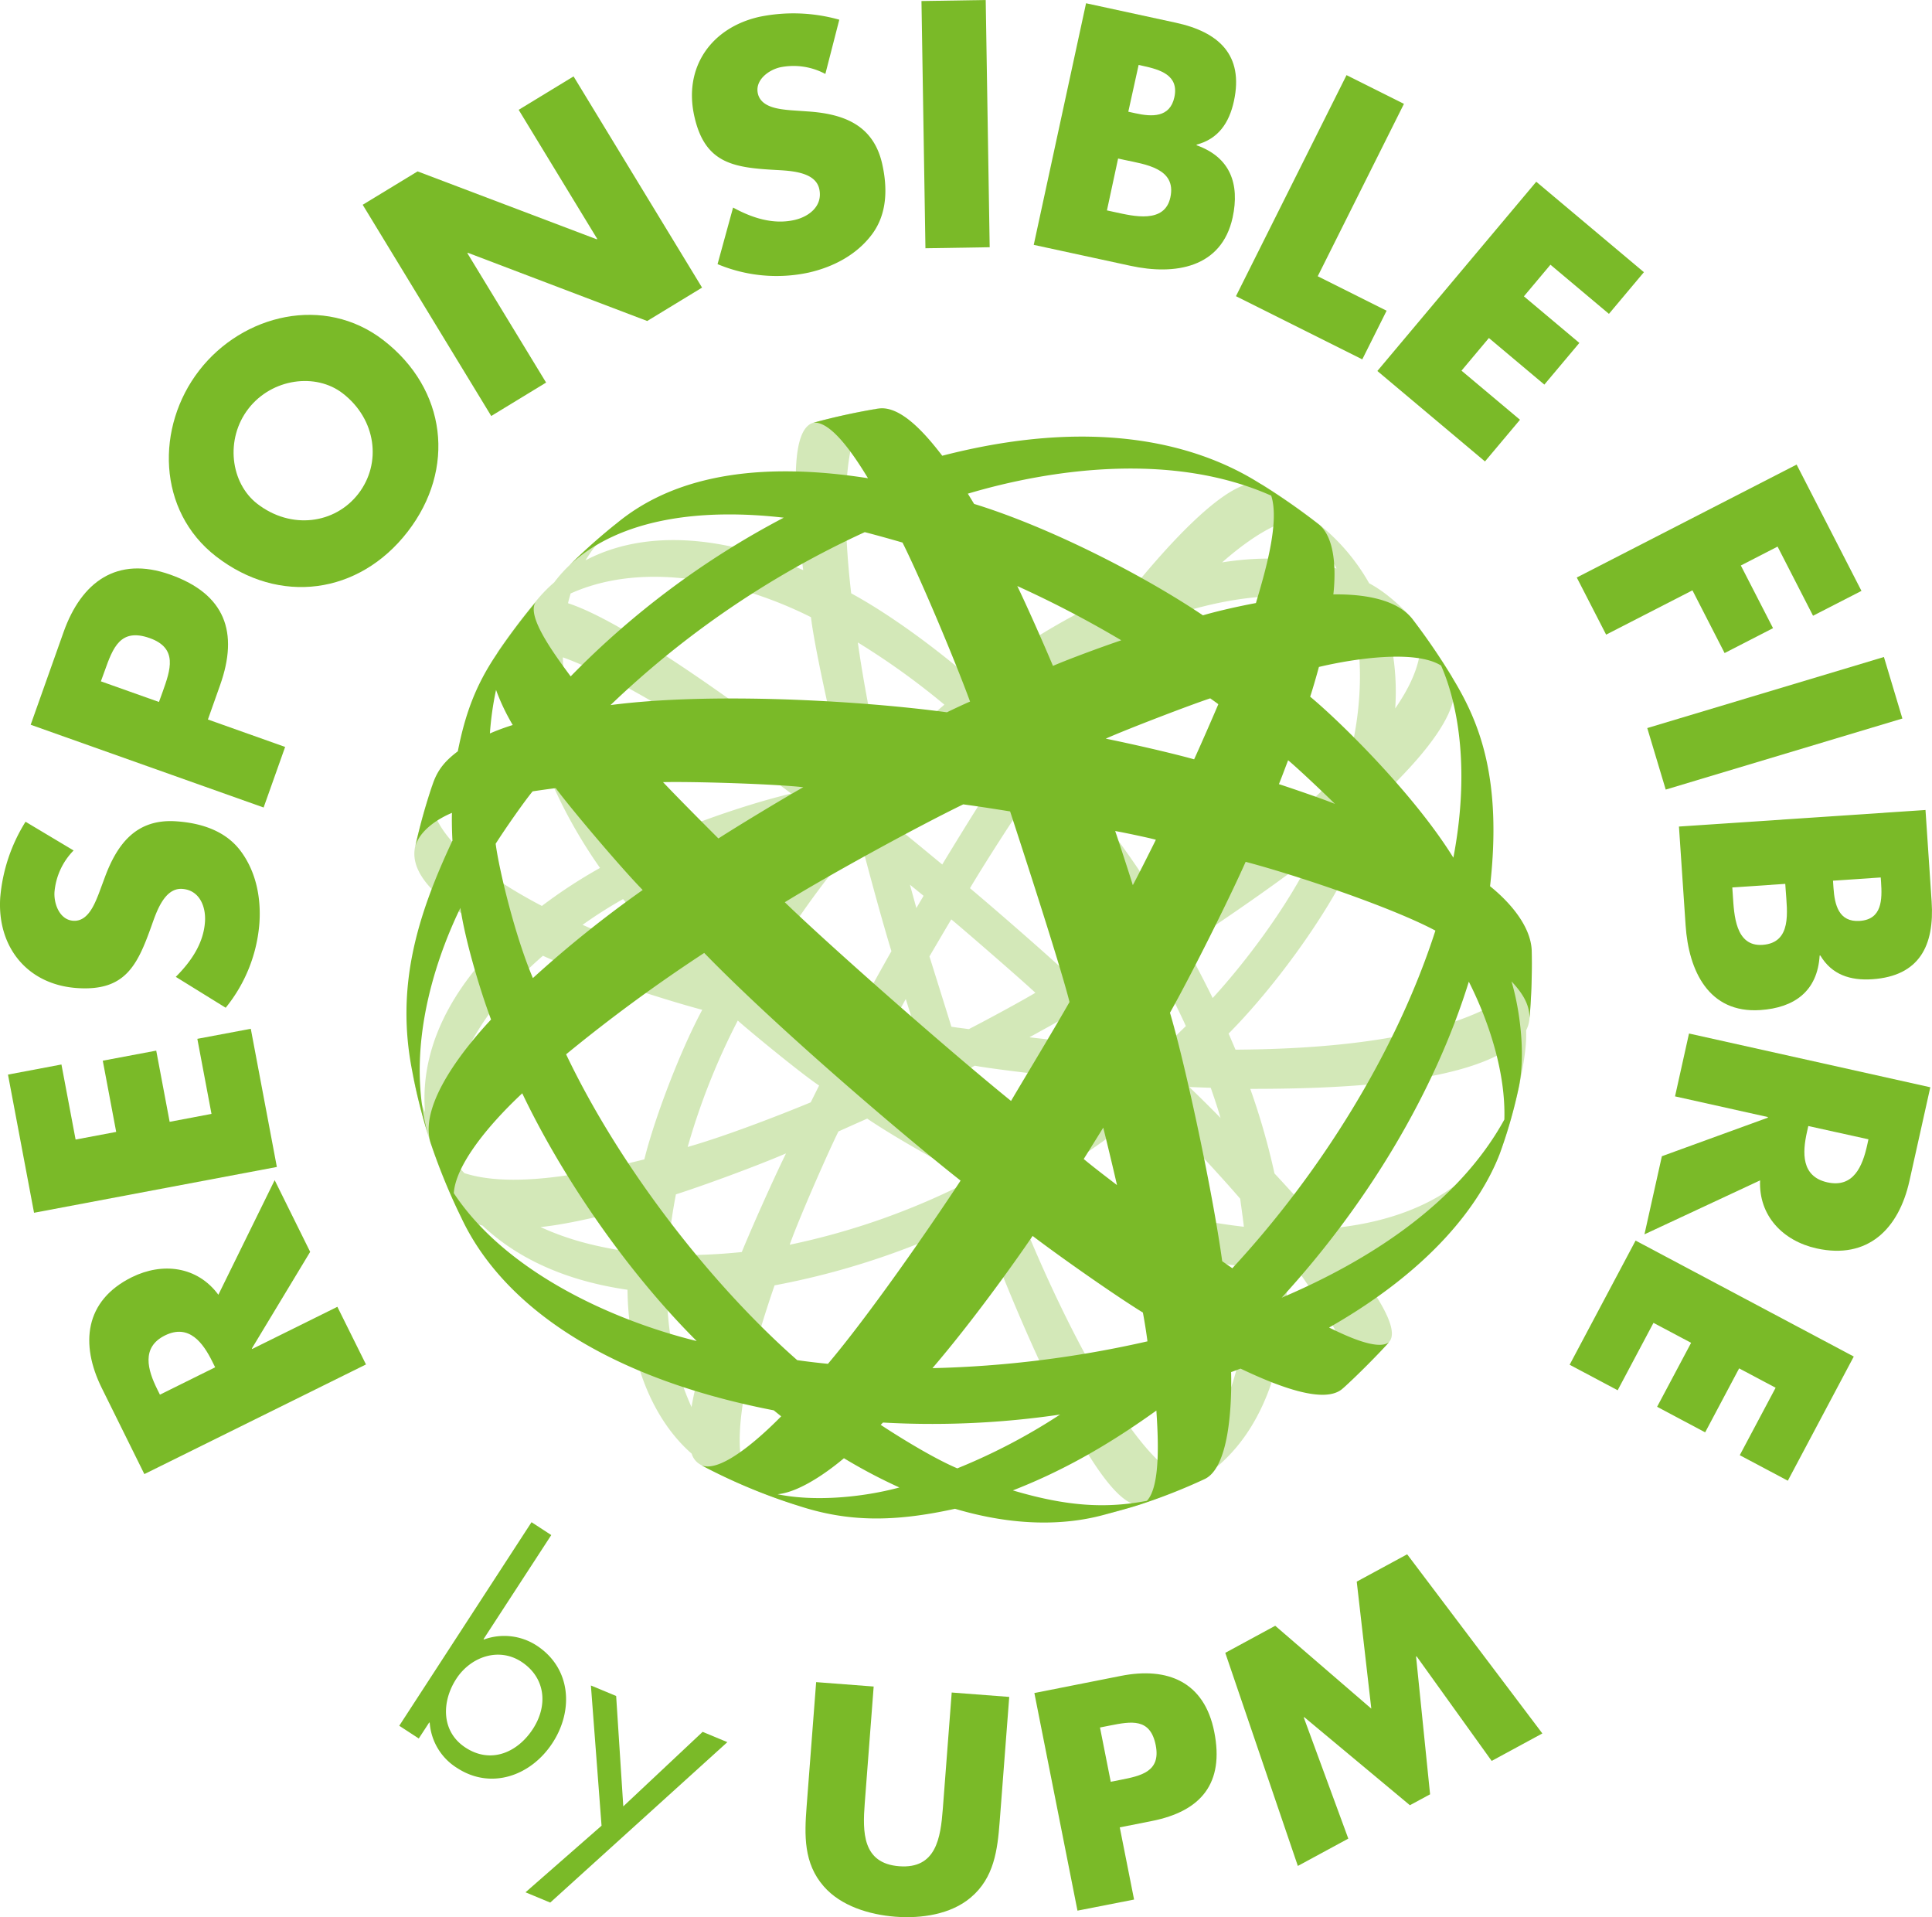 <svg id="Layer_1" data-name="Layer 1" xmlns="http://www.w3.org/2000/svg" xmlns:xlink="http://www.w3.org/1999/xlink" viewBox="0 0 522.61 518.47"><defs><style>.cls-1{fill:none;}.cls-2,.cls-6{fill:#7aba28;}.cls-3{opacity:0.33;}.cls-4{clip-path:url(#clip-path);}.cls-5{clip-path:url(#clip-path-2);}.cls-6{fill-rule:evenodd;}</style><clipPath id="clip-path"><rect class="cls-1" x="111.49" y="110.47" width="302.92" height="299.22"/></clipPath><clipPath id="clip-path-2"><rect class="cls-1" x="111.49" y="110.47" width="302.92" height="299.22"/></clipPath></defs><title>Responsible_Fibre_by_UPM_green_RGB</title><path class="cls-2" d="M74.3,319.16l9.6,19.39L68.14,364.66l.07.16,23.05-11.41L99,369,39.05,398.65,27.52,375.36c-5.86-11.84-4.66-23.61,8.13-29.95,8.27-4.09,17.7-3,23.42,4.74ZM58.2,369.77l-.75-1.51c-2.51-5.08-6.3-10.33-12.82-7.11s-4.64,9.42-2.12,14.51l.75,1.51Z"/><polygon class="cls-2" points="20.45 308.18 31.43 306.11 27.8 286.85 42.26 284.13 45.89 303.38 57.21 301.24 53.38 280.94 67.84 278.22 74.89 315.59 9.21 327.98 2.16 290.61 16.62 287.88 20.45 308.18"/><path class="cls-2" d="M19.91,230a18.26,18.26,0,0,0-5.17,11.22c-.21,3.18,1.37,7.55,5.09,7.79,3.89.26,5.7-4.34,6.87-7.28l1.61-4.34c3.35-9.11,8.51-16,19.3-15.28,6.64.44,13.35,2.47,17.52,8.08s5.49,12.62,5.05,19.34a41.21,41.21,0,0,1-9.13,23l-13.5-8.35c4.08-4.08,7.52-9,7.9-14.94.27-4.08-1.49-8.54-6.18-8.85-4.86-.31-7,6.39-8.29,10-3.81,10.68-7.1,17.67-20,16.83C7.42,266.35-.8,256.12.06,242.76a45.82,45.82,0,0,1,6.85-20.53Z"/><path class="cls-2" d="M8.3,196l8.9-25.07c4.81-13.53,14.4-20.67,28.86-15.53,14.88,5.28,18.55,15.62,13.47,29.9l-3.29,9.28L77.13,202l-5.82,16.38ZM43,189.84l1-2.76c2.11-5.93,4.19-11.78-3.5-14.51-7.94-2.82-9.95,2.58-12.21,8.94l-1,2.75Z"/><path class="cls-2" d="M103.71,92c17.11,13.23,19.68,34.84,6.55,51.81s-34.69,19.91-51.8,6.68c-16-12.37-16.36-35.08-4.58-50.3S87.72,79.65,103.71,92M69.6,136.25c9.12,7.05,21,5.48,27.34-2.73s4.89-20.09-4.23-27.14c-7.29-5.64-19.16-4.06-25.51,4.14s-4.89,20.09,2.4,25.73"/><polygon class="cls-2" points="98.11 55.38 112.96 46.35 161.41 64.71 161.56 64.62 140.3 29.7 155.15 20.66 189.91 77.78 175.07 86.81 126.57 68.37 126.42 68.46 147.72 103.46 132.88 112.5 98.11 55.38"/><path class="cls-2" d="M223.26,20a18.19,18.19,0,0,0-12.21-1.8c-3.12.7-6.86,3.44-6.05,7.08.86,3.81,5.77,4.25,8.93,4.54l4.61.32c9.69.65,17.73,3.66,20.1,14.21,1.45,6.49,1.39,13.5-2.81,19.08s-10.56,8.82-17.14,10.3a41.25,41.25,0,0,1-24.59-2.3l4.2-15.3c5.07,2.77,10.77,4.67,16.57,3.37,4-.89,7.77-3.83,6.74-8.42-1.07-4.75-8.1-4.9-12-5.13-11.32-.63-18.95-1.83-21.78-14.46-3-13.24,4.52-24,17.58-26.94a45.75,45.75,0,0,1,21.62.78Z"/><rect class="cls-2" x="249.8" y="0.14" width="17.38" height="66.87" transform="translate(-0.51 4.15) rotate(-0.92)"/><path class="cls-2" d="M279.63,66.22,293.78.88l24.27,5.26c11.61,2.51,18.43,8.71,15.73,21.19-1.28,5.89-4.22,10.24-10.09,11.78l0,.18c9.09,3.24,11.7,10.43,9.74,19.53-3,13.69-15.65,15.66-27.6,13.07Zm19.8-9.32,2.16.47c5,1.09,13.46,3.19,15-4,1.71-7.88-6.86-8.92-12.41-10.12l-1.73-.38Zm5.78-26.69,1.91.42c4.5,1,9.35,1.2,10.55-4.34,1.3-6-3.91-7.47-8.5-8.47L308,17.56Z"/><polygon class="cls-2" points="356.45 74.71 375.08 84.03 368.5 97.19 334.33 80.1 364.24 20.32 379.77 28.09 356.45 74.71"/><polygon class="cls-2" points="419.4 71.59 412.22 80.14 427.22 92.74 417.75 104.01 402.75 91.41 395.34 100.24 411.16 113.52 401.69 124.79 372.58 100.33 415.56 49.15 444.68 73.61 435.22 84.88 419.4 71.59"/><polygon class="cls-2" points="480.84 147.82 470.9 152.93 479.61 169.88 466.51 176.61 457.81 159.65 434.46 171.63 426.52 156.18 485.99 125.64 503.53 159.8 490.43 166.52 480.84 147.82"/><rect class="cls-2" x="446.67" y="186.9" width="66.84" height="17.37" transform="translate(-35.96 146.32) rotate(-16.71)"/><path class="cls-2" d="M454.16,223.53l66.69-4.48,1.66,24.77c.79,11.85-3.27,20.12-16,21-6,.41-11-1.21-14.11-6.42h-.18c-.59,9.63-6.78,14.14-16.06,14.76-14,.94-19.38-10.69-20.2-22.9ZM468.59,240l.15,2.21c.34,5.12.66,13.81,8,13.32,8.05-.54,6.68-9.07,6.3-14.73l-.12-1.77Zm27.24-1.83.13,1.94c.31,4.6,1.43,9.32,7.09,8.94,6.1-.4,6.09-5.82,5.78-10.51l-.09-1.24Z"/><path class="cls-2" d="M444.83,333.81l4.71-21.12,28.66-10.43,0-.17-25.1-5.59,3.78-17,65.27,14.54-5.65,25.36c-2.88,12.9-11.2,21.31-25.14,18.21-9-2-15.67-8.76-15.25-18.39Zm44.32-29.29-.37,1.65c-1.23,5.53-1.58,12,5.52,13.58s9.52-4.42,10.76-10l.36-1.64Z"/><polygon class="cls-2" points="480.31 375.3 470.44 370.06 461.25 387.36 448.25 380.45 457.45 363.15 447.27 357.75 437.58 375.98 424.59 369.08 442.43 335.5 501.45 366.86 483.61 400.44 470.61 393.54 480.31 375.3"/><path class="cls-2" d="M143.78,411.66l5.34,3.48L130.79,443.3l.13.08A16.09,16.09,0,0,1,145.14,445c9.34,6.08,10.09,17.49,4.31,26.36s-16.58,12.77-25.79,6.78a15.73,15.73,0,0,1-7.42-12.24l-.13-.09-2.83,4.34L108,466.71ZM123.44,454c-4,6.14-4.17,14.29,2.5,18.63,6.87,4.48,14.08,1.29,18.21-5.06s3.45-13.9-3.16-18.2c-6.2-4-13.72-1.24-17.55,4.63"/><polygon class="cls-2" points="159.84 455.82 166.67 458.66 168.6 488.51 190.06 468.36 196.75 471.14 148.84 514.53 142.15 511.75 162.72 493.74 159.84 455.82"/><path class="cls-2" d="M273,458.91l-2.58,33.66c-.59,7.7-1.49,15.29-7.88,20.63-5.38,4.54-13.37,5.69-20.36,5.15s-14.71-2.88-19.33-8.18c-5.51-6.26-5.25-13.9-4.66-21.6l2.58-33.66,15.56,1.19-2.41,31.52c-.6,7.78-.7,16.31,9.31,17.08s11.2-7.69,11.8-15.47l2.41-31.51Z"/><path class="cls-2" d="M279.8,457.86l23.43-4.64c12.65-2.5,22.56,1.63,25.23,15.14,2.76,13.89-3.53,21.47-16.89,24.11l-8.67,1.72,3.87,19.52-15.31,3Zm20.66,24,2.58-.51c5.54-1.09,11-2.18,9.59-9.36-1.47-7.42-6.56-6.5-12.5-5.32l-2.58.51Z"/><polygon class="cls-2" points="331.44 446.99 344.95 439.67 370.94 462.08 367 427.73 380.64 420.34 417.21 468.79 403.5 476.22 383.19 447.93 383.05 448.01 386.84 485.25 381.38 488.2 352.81 464.39 352.67 464.46 364.72 497.23 351.07 504.62 331.44 446.99"/><g class="cls-3"><g class="cls-4"><g class="cls-5"><path class="cls-6" d="M237.61,110.47A178,178,0,0,0,220,114.33c-5.62,1.59-5.88,16.27-2.73,39.85-21-9.14-42.42-11.31-58.88-2.65a41.72,41.72,0,0,1,8.66-10.19,168,168,0,0,0-13,11.52,37.25,37.25,0,0,0-4.14,4.64,40,40,0,0,0-5,5.18,176.25,176.25,0,0,0-10.78,14.37c1.72-2.43,6-2.36,8.58-1.94-3.13,20.89,9.38,45.13,19.6,59.61A135.7,135.7,0,0,0,146.58,245c-10.43-5.44-34-19.3-29.41-33.39a161.58,161.58,0,0,0-4.85,17.23c-1.88,8.1,7.56,16.42,24.07,24.82-9.2,8.86-23.18,25.47-21.42,47.1a57.66,57.66,0,0,1-3.48-11,157.37,157.37,0,0,0,4.27,17.11c.16.5.48,1.54.66,2.07a159,159,0,0,0,7.17,17.84c.85,1.85,3.09,3.77,6.92,4.66,8,7.55,20.33,14.63,39.23,17.36.21,19.06,6.77,35.06,17.36,44.33a5,5,0,0,0,2.57,3.06,155.17,155.17,0,0,0,26.35,11,51.93,51.93,0,0,1-14.33-7.91c-5-11.94,2.89-37.26,7.83-51.67A208.93,208.93,0,0,0,265,328.86c9.47,25.77,29.84,73.8,41.48,77.85-1.54.66-5.41,2.17-8.08,3,3.65-1,7-1.87,9.9-2.82a120.19,120.19,0,0,0,15.29-6.25C345,388,348.69,360.06,348,343.48c.81,0,2.15,0,3,0,6.46,9.14,17.92,26.18,12.19,32,3.65-3.23,10.28-9.95,12.59-12.6,3.16-3.62-4.72-14.51-9.28-20.5,23.06-4.11,33.93-16.88,39.15-30.29a132.76,132.76,0,0,0,5.18-18c2-9.33,2.05-12.63,2-15.46a8.37,8.37,0,0,0,.91-3.39,173.87,173.87,0,0,0,.58-18.32,13,13,0,0,1-3.52,9.2c-4.78-15.5-19.16-30.55-41.39-41.43.53-1.37,2.55-6.39,2.94-8.08,18.31-17.12,23.32-27.69,20.3-33.79a181.86,181.86,0,0,0-10.6-15.47s-5.4-6.29-11.69-9.61a55.13,55.13,0,0,0-13.63-16,176,176,0,0,0-15-10.5c-5.46-3.14-18,6.66-35.2,27.73-18.31,7.21-34.09,18.13-43.13,25.19-11.41-9.85-23.6-18.52-33.15-23.7-2.2-18.67-3.31-48.14,7.34-50.05m93,41.68c5.32-4.69,14.64-11.88,21.71-11.8a61.19,61.19,0,0,1,9.24,13.46c-9.88-3.07-20.25-3.34-30.95-1.66m44,15.33a41.77,41.77,0,0,1,9.69,6.47c0,6.72-3.84,13.29-6.87,17.69a66.34,66.34,0,0,0-2.82-24.16m-59.25-.37c15.26-5.32,33.54-8.37,50-3.27,4.19,14.58,2.69,30.92-1,43.46-3,3.08-8.91,8.74-11.15,10.65-19.57-7-45.57-11.21-67.33-11.27a7.64,7.64,0,0,0-1-1,422.75,422.75,0,0,1,30.41-38.53m-44.45,24a175.34,175.34,0,0,1,21.25-13.63c-4,5.21-12.76,18.05-14.37,20.42-1.72-1.86-5.8-5.83-6.88-6.79M263,197.23c3,2.49,9.28,9,9.28,9l-.28.41s-10.47.2-21.43,1.45c3-2.9,9.11-8.31,12.43-10.85m-30.95-23.49a199.61,199.61,0,0,1,23.41,16.82c-5.61,4.82-11.88,10.49-17.31,16.12-1.6-7.15-4.57-21.73-6.1-32.94m-77.68-13.26c21.33-9.54,47.79-2.25,65,6.42,1.27,11,9.32,44.5,9.32,44.5l-1.33.21s-52.3-41.55-73.7-48.48c.16-.81.26-1.1.7-2.65m-2.11,17.28c16.84,6,46.38,25.16,61.77,36.83-15.27,3.71-32.76,10.37-42.13,15.12-9.27-13.75-19.23-33.38-19.64-52m25.6,60.53c13.49-7,32.19-13,46.07-16.08-9,10.25-21.31,27.76-26.84,37.83a213.31,213.31,0,0,1-19.23-21.75m-20.3,11.89a123.5,123.5,0,0,1,11-7c3.45,4.58,10.3,12.46,14.34,16.65a268.3,268.3,0,0,1-25.32-9.69M241,219c6.07-1.05,19.48-2.38,24.61-2.52-2.3,3.46-8.89,14.27-10.73,17.31-3.33-2.74-11-9.1-12.88-10.52-.17-.81-.83-3.61-1-4.27m5.14,20.26,3.69,3-1.95,3.31Zm-14.42-11.43,1.53,1.12s4.43,17,7.88,28.29c-1.76,3.06-7.11,12.72-8.7,15.66-5.11-1-22.76-5-27.72-6.54a241.23,241.23,0,0,1,27-38.53m10.73,47.06,2.57-4.72,1.74,5.51Zm-22.33,5.51,7.54,1.54-1.57,3ZM237.65,284l9.65,1.69-12.22,5.72-.91-.66Zm40.1-67.83c.85,0,2.89-.05,3.65,0,8,8.82,20.32,25.73,26.06,35.92-3,1.93-13,8.07-18.52,11.36-7.91-7.25-20.6-18.25-26.56-23.25,3.93-6.64,11.71-18.72,15.37-24m-20.42,32.44c2.76,2.25,19.53,16.78,22.74,19.85-4.31,2.56-14,7.79-18,9.82-1-.14-3.69-.46-4.72-.66-1.67-5.41-4.75-15.23-5.93-19,1.55-2.65,4.55-7.76,5.89-10m21.17,31.86c2.41-1.34,6.93-3.8,9.16-5.09,2.32,2.17,5.53,5.2,7.16,6.71-2.86-.2-12.93-1.14-16.32-1.62m15.91-63.72c16.33.7,38.19,5.21,49.47,9.12-8.58,7-20.3,15.56-28.38,20.92a265.49,265.49,0,0,0-21.09-30m60.49,14.67c-6.44,13.37-17.7,28.43-26.85,38.4-2.34-4.71-4.46-8.86-7.46-14.25,4.67-3,23.45-15.54,34.31-24.15m-58.42,38.86c4.67-2.64,12.23-7.24,15.91-9.53,2.48,4.31,6.88,13.24,8.41,16.66-1.36,1.33-6.17,6-6.17,6l-4.15-.16s-10.93-10.17-14-12.93m68.44-35.84c16,7.73,32.77,21.22,39.65,36.88-18.17,10.21-48.2,12.29-70.34,12.43-.34-.78-1.39-3.26-1.87-4.35,12.56-12.66,26.1-31.55,32.56-45M338.2,294.47c21.63,0,55.79-1,70.48-11.19,1,7,1.07,13.68.08,18.69-6.56,14.11-20.56,28-50.51,30.37-3.74-4.4-10.6-11.89-13.5-15a189.31,189.31,0,0,0-6.55-22.87m-16.49-.5,5.8.21s1.76,5,2.65,8.16c-4-4.11-8.45-8.37-8.45-8.37m-10.07,4.6c5.32,5.2,18.63,19.5,23.83,25.61.26,1.91.79,5.64,1,7.58-19.43-2.2-38.42-8.28-51.95-13.8a284.91,284.91,0,0,0,27.09-19.39m-47.93-10.36c5.34,1,27,3.58,39.94,4.56a230.93,230.93,0,0,1-29.88,20.51c-1.12-.47-3.23-1.48-4.63-2.2-2.85-7.67-7.17-19.54-7.83-21.58.48-.28,1.84-1,2.4-1.29m-18.9,9.45,7.8-3.77s2.35,7.12,3.47,10.36c-3.3-1.69-11.27-6.59-11.27-6.59m92.52,45c.72,22.4-4.85,43-19.22,56.23-15.53-9.76-35.12-52-43.71-74.58,21.33,9.48,40.94,15.54,62.93,18.35M146.87,258.47c7.55,3.6,31.59,11.59,43.09,14.62-6.24,11.61-13.14,30.11-15.66,40.44-17.91,4.54-36.61,7.63-48.68,3.73a50.69,50.69,0,0,1-5.34-6.63c-.76-19,9.51-37.42,26.59-52.16M199.57,276c3.21,2.87,17.26,14.44,22,17.57-.51,1-1.85,3.73-2.28,4.55-9.36,3.87-23.38,9.24-33.27,12.06A184.66,184.66,0,0,1,199.57,276m27.22,30c1.75-.8,6.43-2.88,7.79-3.48,7.19,4.85,17.3,10.54,26.23,15.28.2.51.51,1.38.74,2a193.39,193.39,0,0,1-47.93,16.82c2.07-6,10-24.21,13.17-30.61m-55.27,20.5a115.32,115.32,0,0,0-1.53,12c-7.9-1.27-15.4-2.84-23.78-6.67,8-.77,20.7-4,25.31-5.31M212.58,312c-3.42,7-9,19.47-11.93,26.6a156.48,156.48,0,0,1-20,.79A136.81,136.81,0,0,1,182.84,323c7-2.23,21.33-7.45,29.74-11.06M180.47,349.7a156.15,156.15,0,0,0,15.95-.38c-3.38,8.73-7.73,21.51-9.36,31.2a74.66,74.66,0,0,1-6.59-30.82"/></g></g></g><path class="cls-2" d="M333,371.07c.69-.23,1.86-.68,2.57-.95,10.78,5.13,22.86,9.61,27.59,5.43,3.66-3.23,10.29-9.95,12.6-12.6-3.19,2.62-13.12-2.44-16.24-3.93,27.88-15.89,40.89-33.45,46.11-46.86a132.76,132.76,0,0,0,5.18-18c2-9.33.18-21.65-1.95-28.76,3.24,3.46,4.85,6.37,4.89,9.91a173.87,173.87,0,0,0,.58-18.32c-.31-7-6.63-13.61-11.27-17.32,3.32-29-2.95-44-9.16-54.68a176.65,176.65,0,0,0-11.84-17.57c-4.52-5.79-14.35-6.77-21.38-6.67.8-7.42.22-15.58-3.94-18.93a181.61,181.61,0,0,0-16.86-11.65c-17.17-10.5-44.69-17.33-85-6.92-4.45-5.81-11.22-13.67-17.27-12.76A175.16,175.16,0,0,0,220,114.33c4.74-.58,11,8.73,14.79,15-34.83-5.44-55.28,1.79-67.74,12a165.9,165.9,0,0,0-13,11.52C167.86,140,190,137.47,212,140a229.2,229.2,0,0,0-57.63,42.92c-5.21-7-12.14-16.74-9.36-20.21a174.54,174.54,0,0,0-10.78,14.37c-5.67,8.44-8.42,16.16-10.39,26.1-3.26,2.46-5.28,4.74-6.63,8.42a160.91,160.91,0,0,0-4.85,17.23c1.28-4.5,6.53-7.61,9.9-9-.08,1.85,0,5.38.13,7.5-9.6,20.46-15.42,39.57-10.86,62.48a155.08,155.08,0,0,0,4.27,17.11c-7.08-25.73,4.28-52.21,8.74-61.4,1.29,8.84,5.33,22.3,8.29,30.2-6.53,7-19.62,22.68-16.37,33.27a171.75,171.75,0,0,0,8.29,20.26c10.47,22.42,37,42.95,84.56,52.16.51.43,1.53,1.23,2,1.62-4.61,4.7-16.17,15.62-21.63,13.21a155.17,155.17,0,0,0,26.35,11c13.29,4.35,25.66,4.46,42.3.79,16.05,4.77,29.54,4.52,40.07,1.7,3.65-1,7-1.87,9.9-2.82A154.92,154.92,0,0,0,325.85,400c6.56-3.06,7.39-19.5,7.17-28.92m73.91-68.31c-12.65,23-37.16,38.37-60.24,48.18,23.3-25.44,41.38-55.63,50.63-85.47,5.53,10.95,10,24.74,9.61,37.29M356.76,180.37c9.64-2.29,26.18-4.72,33.06-.37,4.76,10.84,7.75,28.71,3.32,51.95-10.95-17.67-31.36-37.47-38.74-43.54.59-1.72,1.79-5.89,2.36-8m-8.32,25.19c3,2.51,10.39,9.54,12.67,11.81-3-1.25-12.21-4.4-15.16-5.35.84-2.07,1.44-3.73,2.49-6.46m-4.56-71.51c2.35,7.3-1.85,21.24-4.15,29-4.79.88-10.94,2.3-14.33,3.32-16.36-11-41.57-23.88-61.9-30.13-.54-.89-1.31-2.14-1.7-2.77,22.62-6.73,55.37-11.35,82.08.54m-83.32,83.48c4,.53,9.84,1.45,12.68,1.91,4.05,12.39,13.56,41.63,16.07,51.54-5.23,9.14-12.7,21.43-15.82,26.76-17.66-14.31-49.18-42.09-61.2-53.74,11.27-6.94,34.81-19.92,48.27-26.47m-66.21,9.24c-4.08-4.07-11.09-11.12-15-15.25,8.35-.19,29.89.48,37.95,1.37-6.25,3.51-18.54,11-23,13.88m90.53-46.69c-1.88-4.49-6.56-15.18-9.65-21.59a289.79,289.79,0,0,1,28.13,14.67c-5.25,1.77-14,5-18.48,6.92m13.59,124.83c1,4,2.65,10.86,3.73,15.58-3.3-2.52-6.47-4.94-9-7.05,1.78-2.84,3.66-5.86,5.31-8.53m-19.14,29.33c7.9,6,22.82,16.43,29.83,20.72.41,2.09.95,5.5,1.24,7.79A292,292,0,0,1,252.23,370c10.73-12.52,22-28.26,27.1-35.76m27.09-94.88c-.83-2.78-4.19-13-4.76-14.62,2,.34,9.26,1.86,11,2.36-1.15,2.38-5.28,10.55-6.22,12.26m-7.33-39.6c5.41-2.43,22.69-9.06,28.26-10.9.48.34,1.42,1,2.19,1.58-1.19,2.85-5.32,12.28-6.55,14.91-6.66-1.86-18.05-4.41-23.9-5.59m-65.21-55.85c2.81.71,7.42,2,10.23,2.82,5,10,14.2,31.88,18.27,43-1.69.72-4.84,2.21-6.25,2.9-24.38-3.26-64.15-5.45-91-1.95a249.49,249.49,0,0,1,68.78-46.77m-83.61,69.23c4.61,6.16,17.86,21.77,23.53,27.55a305.41,305.41,0,0,0-29.7,23.82c-4.89-11.45-9.22-29.64-10.07-36.33,2.69-4.23,7.87-11.62,10-14.17,1.87-.28,4.16-.61,6.26-.87m-17.82-14.79a83.56,83.56,0,0,1,1.66-11.77,56.78,56.78,0,0,0,4.52,9.49,62,62,0,0,0-6.18,2.28m-9.77,124.37c.44-7.23,8.5-17.67,18.52-27.05,10.55,22.13,27.84,47.67,47.19,67-23.39-5.76-51.8-18.95-65.71-40m30.37-37.53a428.53,428.53,0,0,1,37.37-27.43c20,20.58,54.63,50,69.35,61.57-9,13.71-25.1,36.83-35.88,49.55-1.89-.18-6-.64-8.32-1-23.45-20.61-48-52.23-62.52-82.73m57.17,119c6.88-.62,15.69-7.8,18-9.74a144,144,0,0,0,15,7.91c-10.22,2.75-23.13,3.86-32.94,1.83m27.88-18.77.63-.62a237.56,237.56,0,0,0,47.89-2.16,160.49,160.49,0,0,1-27.8,14.55c-8.53-3.64-20.72-11.77-20.72-11.77m72,20.55c-10.93,2.08-21.36,1.6-36.25-2.82,12-4.68,24.23-11.12,38.82-21.59.44,6.67,1.27,20.39-2.57,24.41m6.25-132c5.34-9.47,15.66-30,20.47-40.81,13.6,3.58,39.46,12.28,51.33,18.6-10.63,33-31.38,65.88-54.93,91.31-.8-.56-2-1.38-2.74-1.9-2.55-18.54-9.9-53-14.13-67.2"/></svg>